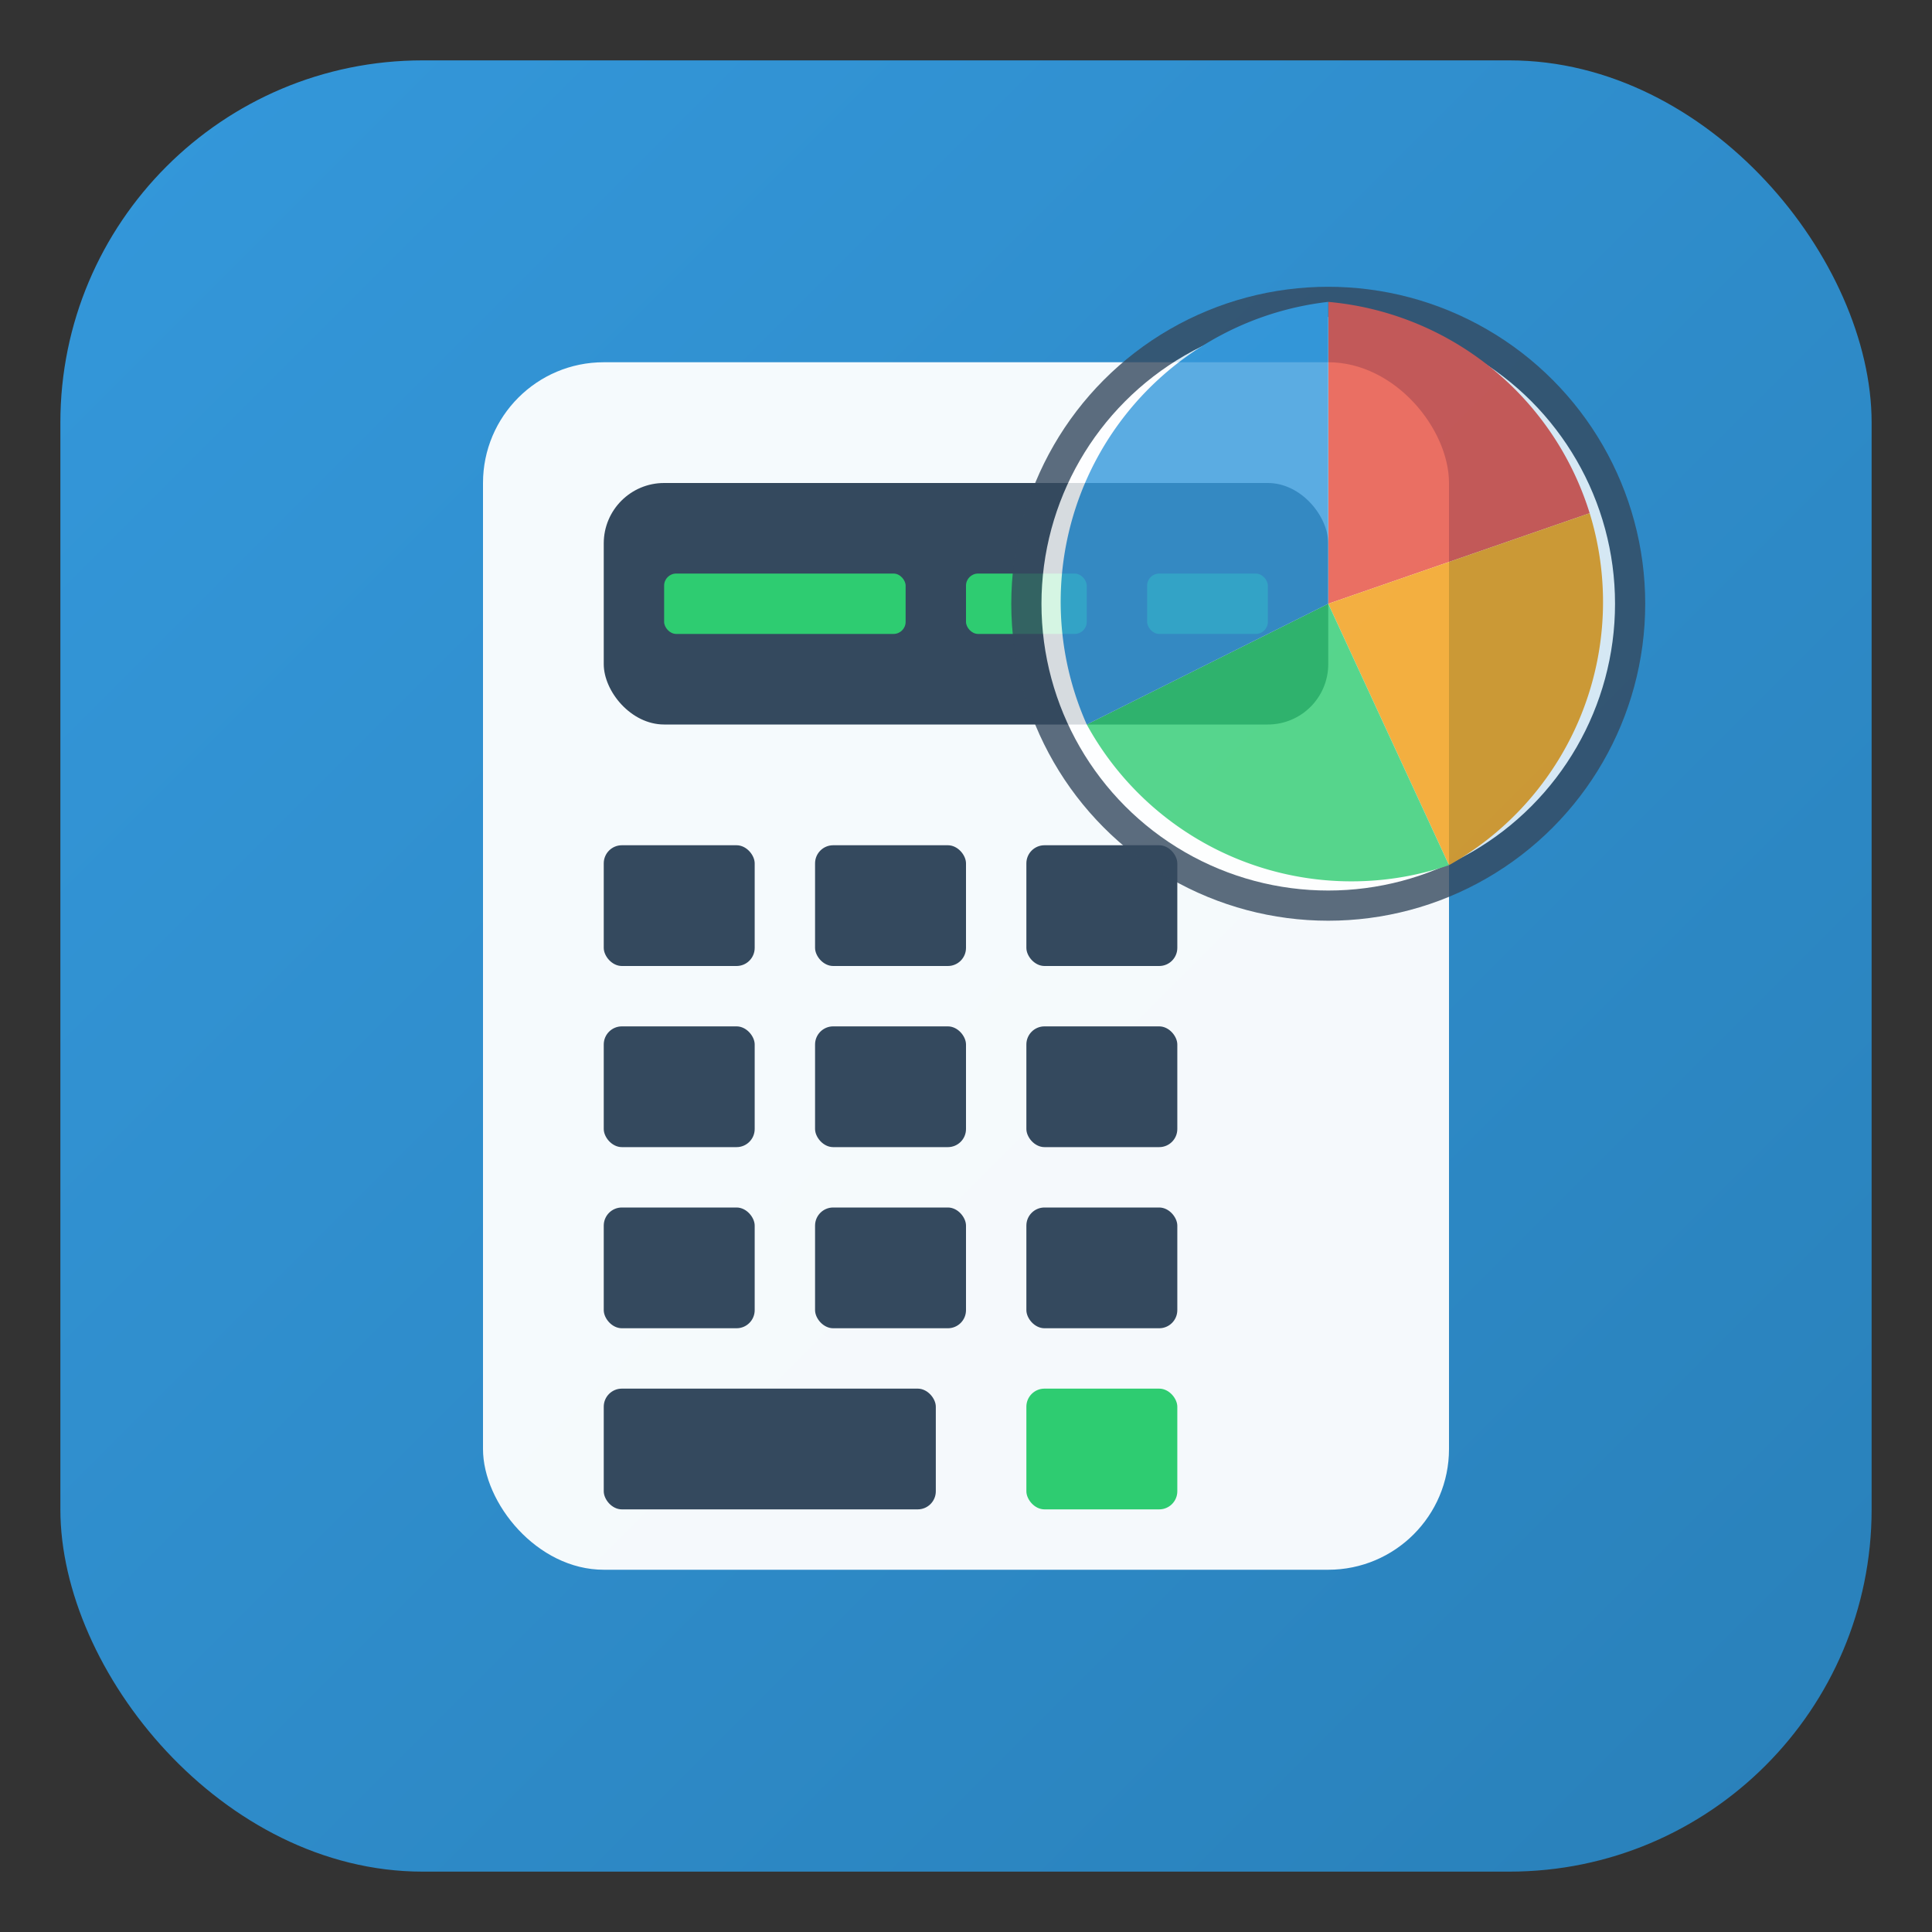 <svg xmlns="http://www.w3.org/2000/svg" viewBox="0 0 32 32" width="32" height="32">
  <rect x="0" y="0" width="32" height="32" fill="#333333" stroke="none"/>
  <!-- Gradient definition -->
  <defs>
    <linearGradient id="bgGradient" x1="0%" y1="0%" x2="100%" y2="100%">
      <stop offset="0%" style="stop-color:#3498db;stop-opacity:1" />
      <stop offset="100%" style="stop-color:#2980b9;stop-opacity:1" />
    </linearGradient>
  </defs>
  
  <!-- Background with rounded corners -->
  <rect x="1" y="1" width="30" height="30" rx="6" ry="6" fill="url(#bgGradient)"/>
  
  <!-- Calculator body -->
  <rect x="8" y="6" width="16" height="20" rx="2" fill="white" opacity="0.95"/>
  
  <!-- Calculator display with numbers -->
  <rect x="10" y="8" width="12" height="4" rx="1" fill="#34495e"/>
  
  <!-- Display content: numbers instead of currency symbol -->
  <g fill="#2ecc71">
    <rect x="11" y="9.5" width="4" height="1" rx="0.2"/>
    <rect x="16" y="9.5" width="2" height="1" rx="0.2"/>
    <rect x="19" y="9.5" width="2" height="1" rx="0.2"/>
  </g>
  
  <!-- Calculator buttons -->
  <g fill="#34495e">
    <!-- Row 1 -->
    <rect x="10" y="14" width="2.5" height="2" rx="0.3"/>
    <rect x="13.5" y="14" width="2.5" height="2" rx="0.3"/>
    <rect x="17" y="14" width="2.5" height="2" rx="0.3"/>
    
    <!-- Row 2 -->
    <rect x="10" y="17" width="2.5" height="2" rx="0.3"/>
    <rect x="13.5" y="17" width="2.5" height="2" rx="0.3"/>
    <rect x="17" y="17" width="2.5" height="2" rx="0.3"/>
    
    <!-- Row 3 -->
    <rect x="10" y="20" width="2.5" height="2" rx="0.3"/>
    <rect x="13.5" y="20" width="2.5" height="2" rx="0.3"/>
    <rect x="17" y="20" width="2.5" height="2" rx="0.3"/>
    
    <!-- Bottom row -->
    <rect x="10" y="23" width="5.5" height="2" rx="0.3"/>
    <rect x="17" y="23" width="2.5" height="2" rx="0.3" fill="#2ecc71"/>
  </g>
  
  <!-- Pie chart overlay to represent budget analysis -->
  <g opacity="0.8">
    <circle cx="22" cy="10" r="5" fill="white" stroke="#34495e" stroke-width="0.5"/>
    <path d="M 22 10 L 22 5 A 5 5 0 0 1 26.33 8.5 Z" fill="#e74c3c"/>
    <path d="M 22 10 L 26.33 8.5 A 5 5 0 0 1 24 14.33 Z" fill="#f39c12"/>
    <path d="M 22 10 L 24 14.33 A 5 5 0 0 1 18 12 Z" fill="#2ecc71"/>
    <path d="M 22 10 L 18 12 A 5 5 0 0 1 22 5 Z" fill="#3498db"/>
  </g>
</svg>